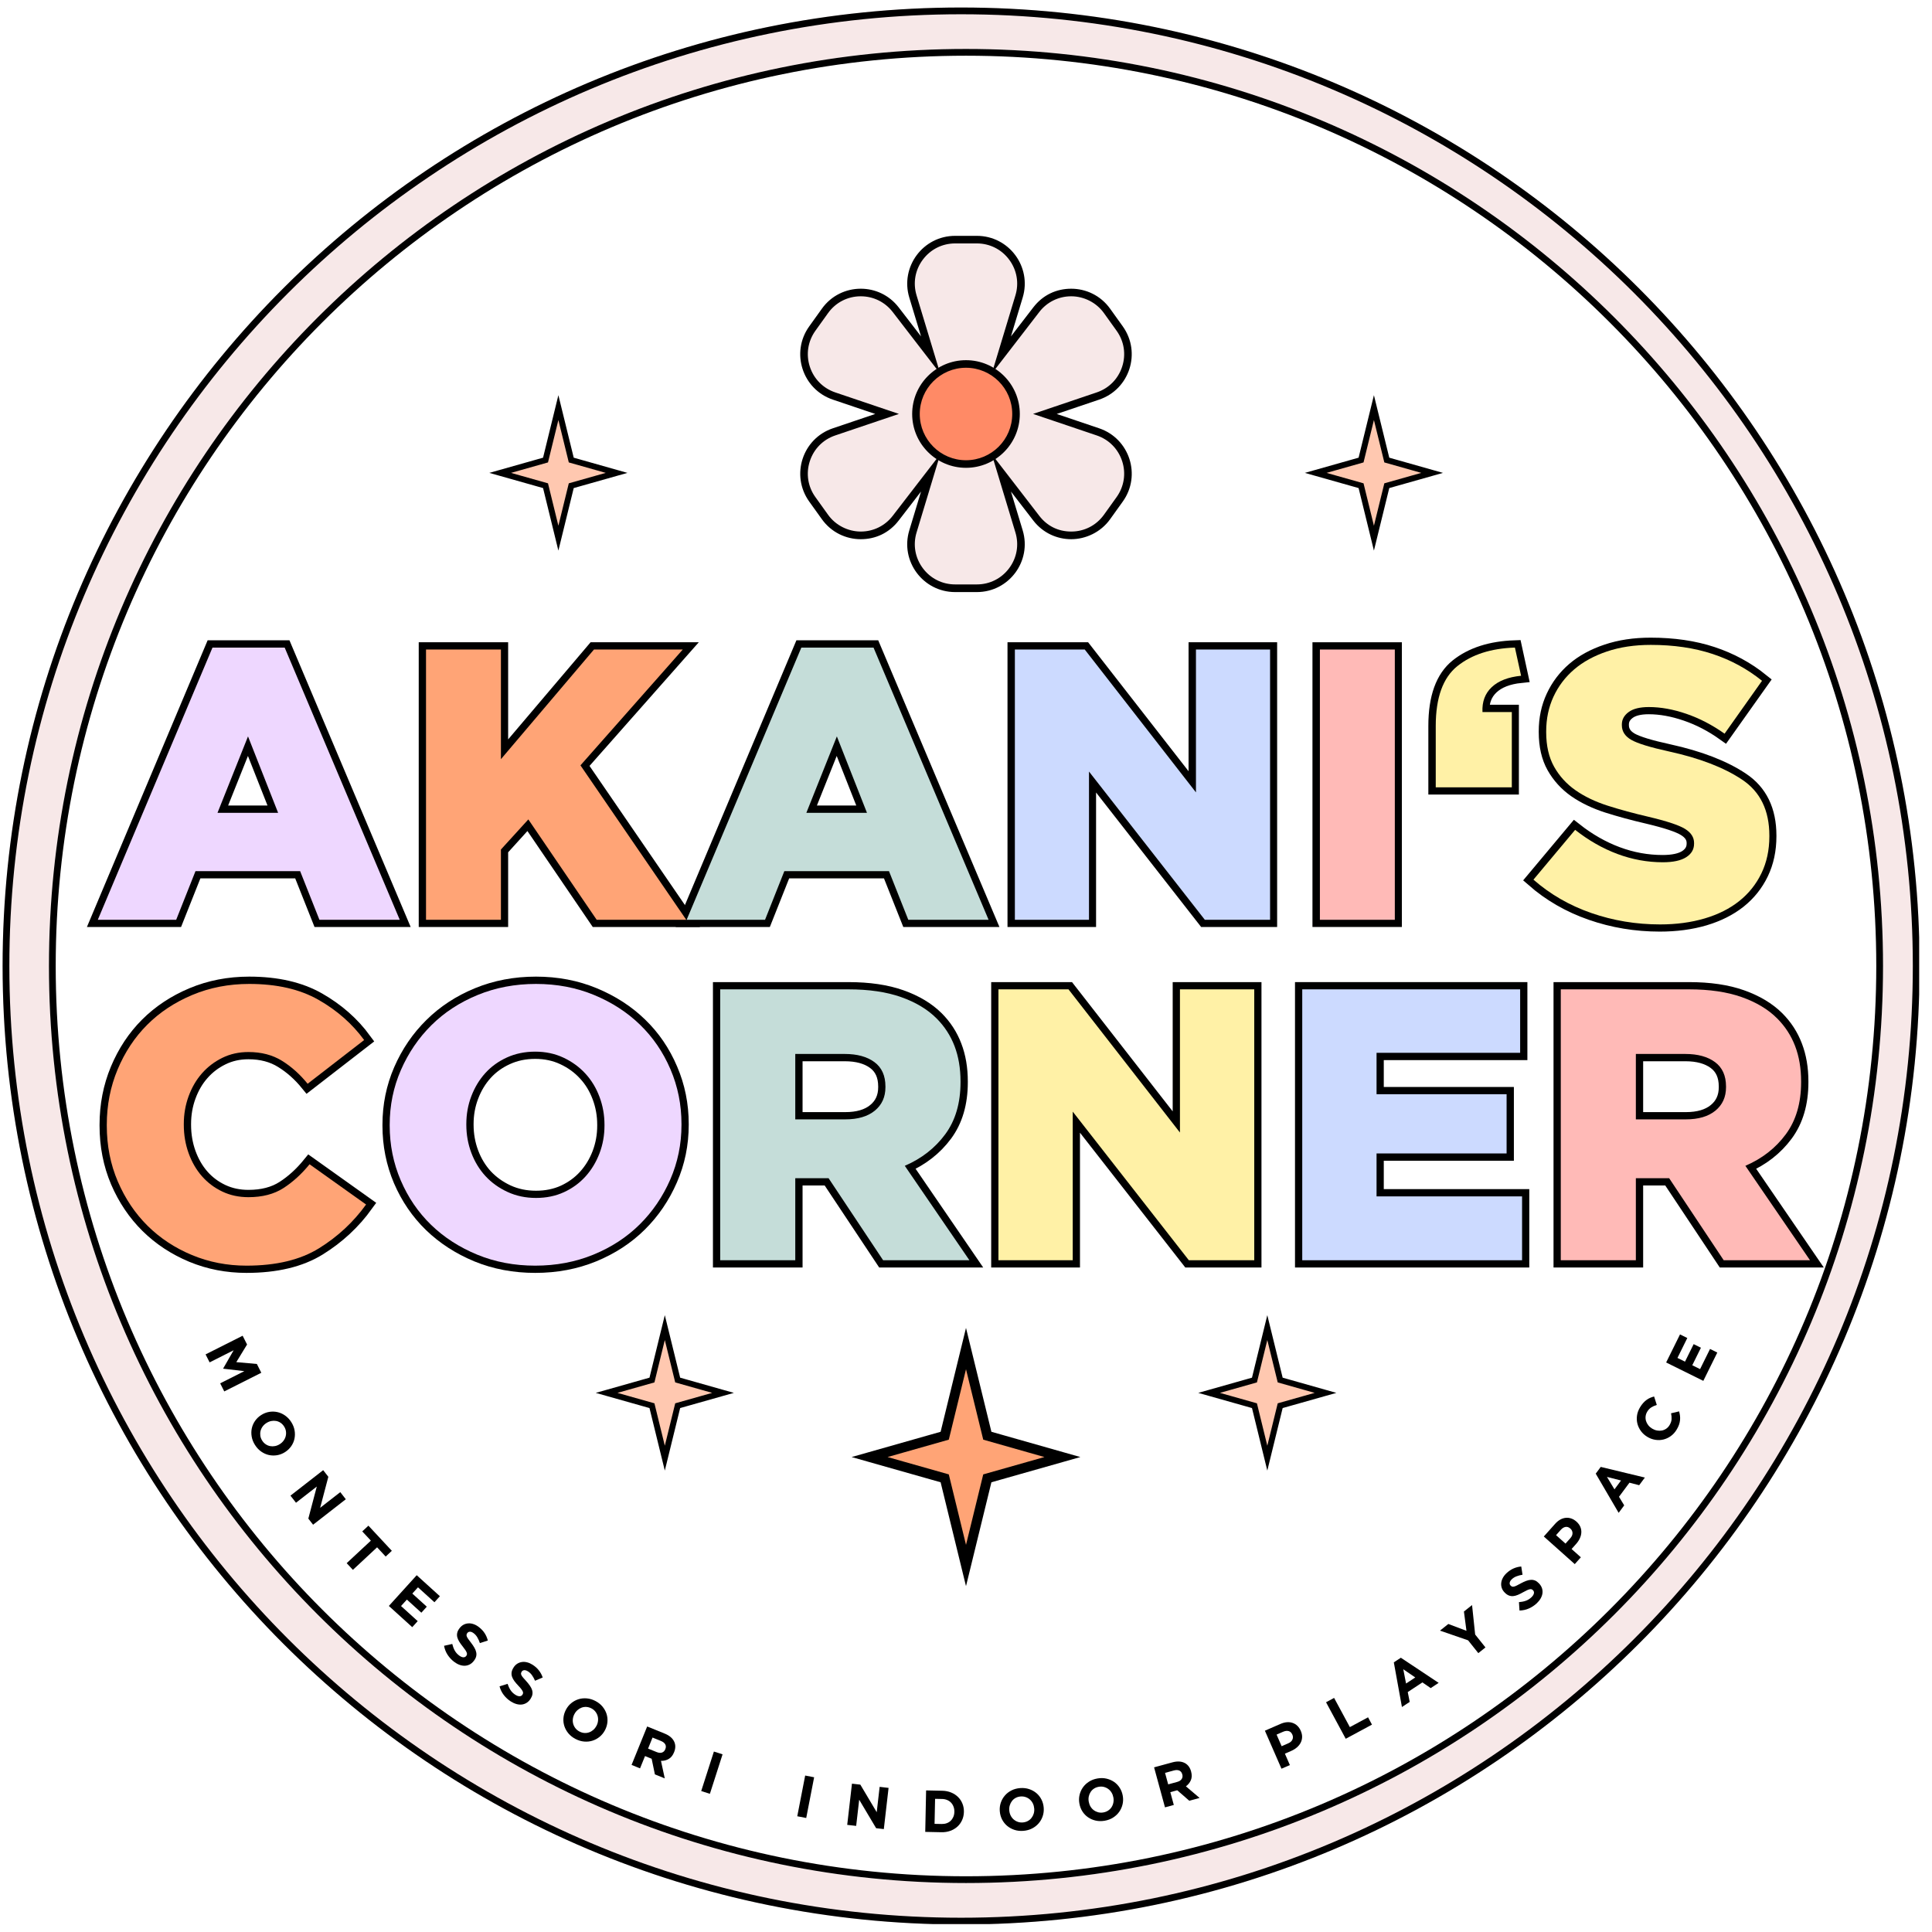 <svg version="1.0" preserveAspectRatio="xMidYMid meet" height="2000" viewBox="0 0 1500 1500" zoomAndPan="magnify" width="2000" xmlns:xlink="http://www.w3.org/1999/xlink" xmlns="http://www.w3.org/2000/svg"><defs><g></g><clipPath id="a6d1c906ab"><path clip-rule="nonzero" d="M 2.02 5.828 L 1490.363 5.828 L 1490.363 1494.172 L 2.02 1494.172 Z M 2.02 5.828"></path></clipPath><clipPath id="6fa743e42a"><path clip-rule="nonzero" d="M 746.191 5.828 C 335.195 5.828 2.02 339.008 2.02 750 C 2.02 1160.992 335.195 1494.172 746.191 1494.172 C 1157.184 1494.172 1490.363 1160.992 1490.363 750 C 1490.363 339.008 1157.184 5.828 746.191 5.828 Z M 746.191 5.828"></path></clipPath><clipPath id="ec0394b70c"><path clip-rule="nonzero" d="M 2.02 5.828 L 1490.02 5.828 L 1490.02 1493.828 L 2.02 1493.828 Z M 2.02 5.828"></path></clipPath><clipPath id="36937bf9c9"><path clip-rule="nonzero" d="M 746.191 5.828 C 335.195 5.828 2.02 339.004 2.02 750 C 2.02 1160.992 335.195 1494.168 746.191 1494.168 C 1157.184 1494.168 1490.359 1160.992 1490.359 750 C 1490.359 339.004 1157.184 5.828 746.191 5.828 Z M 746.191 5.828"></path></clipPath><clipPath id="670e390782"><path clip-rule="nonzero" d="M 38.004 38.004 L 1461.996 38.004 L 1461.996 1461.996 L 38.004 1461.996 Z M 38.004 38.004"></path></clipPath><clipPath id="03960c1686"><path clip-rule="nonzero" d="M 750 38.004 C 356.777 38.004 38.004 356.777 38.004 750 C 38.004 1143.223 356.777 1461.996 750 1461.996 C 1143.223 1461.996 1461.996 1143.223 1461.996 750 C 1461.996 356.777 1143.223 38.004 750 38.004 Z M 750 38.004"></path></clipPath><clipPath id="39b0922941"><path clip-rule="nonzero" d="M 38.004 38.004 L 1461.984 38.004 L 1461.984 1461.984 L 38.004 1461.984 Z M 38.004 38.004"></path></clipPath><clipPath id="685a067e94"><path clip-rule="nonzero" d="M 749.996 38.004 C 356.773 38.004 38.004 356.773 38.004 749.996 C 38.004 1143.215 356.773 1461.984 749.996 1461.984 C 1143.215 1461.984 1461.984 1143.215 1461.984 749.996 C 1461.984 356.773 1143.215 38.004 749.996 38.004 Z M 749.996 38.004"></path></clipPath><clipPath id="f29ae30473"><path clip-rule="nonzero" d="M 621.234 183.109 L 878.484 183.109 L 878.484 459.859 L 621.234 459.859 Z M 621.234 183.109"></path></clipPath><clipPath id="acadf3b21a"><path clip-rule="nonzero" d="M 661.188 1030.93 L 838.938 1030.93 L 838.938 1231.18 L 661.188 1231.18 Z M 661.188 1030.93"></path></clipPath><clipPath id="232b92d008"><path clip-rule="nonzero" d="M 462.535 1021.051 L 569.785 1021.051 L 569.785 1141.801 L 462.535 1141.801 Z M 462.535 1021.051"></path></clipPath><clipPath id="b1c1cecea1"><path clip-rule="nonzero" d="M 379.902 306.773 L 487.152 306.773 L 487.152 427.523 L 379.902 427.523 Z M 379.902 306.773"></path></clipPath><clipPath id="2289413a8b"><path clip-rule="nonzero" d="M 930.312 1021.051 L 1037.562 1021.051 L 1037.562 1141.801 L 930.312 1141.801 Z M 930.312 1021.051"></path></clipPath><clipPath id="a51d0c7b19"><path clip-rule="nonzero" d="M 1013.086 306.773 L 1120.336 306.773 L 1120.336 427.523 L 1013.086 427.523 Z M 1013.086 306.773"></path></clipPath></defs><rect fill-opacity="1" height="1800" y="-150" fill="#ffffff" width="1800" x="-150"></rect><rect fill-opacity="1" height="1800" y="-150" fill="#ffffff" width="1800" x="-150"></rect><g clip-path="url(#a6d1c906ab)"><g clip-path="url(#6fa743e42a)"><path fill-rule="nonzero" fill-opacity="1" d="M 2.02 5.828 L 1490.363 5.828 L 1490.363 1494.172 L 2.02 1494.172 Z M 2.02 5.828" fill="#f7e8e8"></path></g></g><g clip-path="url(#ec0394b70c)"><g clip-path="url(#36937bf9c9)"><path stroke-miterlimit="4" stroke-opacity="1" stroke-width="14" stroke="#000000" d="M 992.228 -0.002 C 444.233 -0.002 -0.002 444.233 -0.002 992.227 C -0.002 1540.217 444.233 1984.452 992.228 1984.452 C 1540.217 1984.452 1984.452 1540.217 1984.452 992.227 C 1984.452 444.233 1540.217 -0.002 992.228 -0.002 Z M 992.228 -0.002" stroke-linejoin="miter" fill="none" transform="matrix(0.75, 0, 0, 0.75, 2.021, 5.829)" stroke-linecap="butt"></path></g></g><g clip-path="url(#670e390782)"><g clip-path="url(#03960c1686)"><path fill-rule="nonzero" fill-opacity="1" d="M 38.004 38.004 L 1461.996 38.004 L 1461.996 1461.996 L 38.004 1461.996 Z M 38.004 38.004" fill="#ffffff"></path></g></g><g clip-path="url(#39b0922941)"><g clip-path="url(#685a067e94)"><path stroke-miterlimit="4" stroke-opacity="1" stroke-width="14" stroke="#000000" d="M 949.321 -0.002 C 425.024 -0.002 -0.002 425.024 -0.002 949.321 C -0.002 1473.613 425.024 1898.639 949.321 1898.639 C 1473.613 1898.639 1898.639 1473.613 1898.639 949.321 C 1898.639 425.024 1473.613 -0.002 949.321 -0.002 Z M 949.321 -0.002" stroke-linejoin="miter" fill="none" transform="matrix(0.75, 0, 0, 0.75, 38.005, 38.005)" stroke-linecap="butt"></path></g></g><path fill-rule="nonzero" fill-opacity="1" d="M 741.555 456.801 C 730.617 456.801 720.59 451.773 714.062 442.984 C 707.535 434.191 705.625 423.137 708.801 412.668 L 722.562 367.207 L 695.391 402.406 C 688.863 410.875 678.984 415.727 668.309 415.727 C 657.637 415.727 646.965 410.492 640.434 401.375 L 630.645 387.645 C 624.293 378.734 622.559 367.648 625.938 357.242 C 629.293 346.832 637.172 338.832 647.551 335.336 L 688.746 321.398 L 647.551 307.461 C 637.172 303.961 629.32 295.961 625.938 285.555 C 622.586 275.145 624.293 264.059 630.645 255.148 L 640.434 241.418 C 646.934 232.305 657.109 227.07 668.309 227.07 C 679.512 227.07 688.863 231.922 695.391 240.391 L 722.562 275.586 L 708.801 230.129 C 705.625 219.66 707.566 208.602 714.062 199.812 C 720.59 191.02 730.59 185.992 741.555 185.992 L 758.434 185.992 C 769.371 185.992 779.398 191.02 785.926 199.812 C 792.453 208.602 794.367 219.66 791.191 230.129 L 777.43 275.586 L 804.598 240.391 C 811.125 231.922 821.004 227.07 831.68 227.07 C 842.352 227.07 853.027 232.305 859.555 241.418 L 869.344 255.148 C 875.695 264.059 877.43 275.145 874.051 285.555 C 870.699 295.961 862.816 303.961 852.438 307.461 L 811.242 321.398 L 852.438 335.336 C 862.816 338.832 870.668 346.832 874.051 357.242 C 877.402 367.648 875.695 378.734 869.344 387.645 L 859.555 401.375 C 853.055 410.492 842.883 415.727 831.68 415.727 C 821.004 415.727 811.125 410.875 804.598 402.406 L 777.43 367.18 L 791.191 412.637 C 794.367 423.105 792.426 434.16 785.926 442.953 C 779.398 451.746 769.402 456.773 758.434 456.773 L 741.555 456.773 Z M 741.555 456.801" fill="#f7e8e8"></path><g clip-path="url(#f29ae30473)"><path fill-rule="nonzero" fill-opacity="1" d="M 758.434 188.992 C 768.43 188.992 777.605 193.605 783.543 201.633 C 789.512 209.66 791.277 219.777 788.367 229.332 L 779.25 259.473 L 769.988 290.109 L 789.543 264.766 L 806.922 242.211 C 812.891 234.48 821.918 230.039 831.68 230.039 C 841.441 230.039 851.203 234.801 857.145 243.152 L 866.965 256.855 C 872.785 265 874.344 275.117 871.258 284.641 C 868.168 294.168 860.996 301.461 851.496 304.668 L 818.535 315.809 L 802.07 321.367 L 818.535 326.926 L 851.496 338.07 C 860.965 341.273 868.168 348.566 871.258 358.094 C 874.344 367.621 872.758 377.734 866.965 385.879 L 857.145 399.582 C 851.203 407.902 841.91 412.695 831.68 412.695 C 821.445 412.695 812.891 408.258 806.922 400.523 L 789.543 377.969 L 769.988 352.625 L 779.25 383.262 L 788.367 413.402 C 791.277 422.988 789.512 433.074 783.543 441.102 C 777.574 449.129 768.43 453.746 758.434 453.746 L 741.555 453.746 C 731.559 453.746 722.383 449.129 716.445 441.102 C 710.477 433.074 708.711 422.957 711.621 413.402 L 720.738 383.262 L 730 352.625 L 710.445 377.969 L 693.07 400.523 C 687.098 408.258 678.074 412.695 668.309 412.695 C 658.547 412.695 648.785 407.934 642.848 399.582 L 633.027 385.879 C 627.203 377.734 625.645 367.621 628.734 358.094 C 631.82 348.566 638.996 341.273 648.492 338.07 L 681.453 326.926 L 697.922 321.367 L 681.453 315.809 L 648.492 304.668 C 639.023 301.461 631.82 294.168 628.734 284.641 C 625.645 275.117 627.234 265 633.027 256.855 L 642.848 243.152 C 648.785 234.832 658.078 230.039 668.309 230.039 C 678.074 230.039 687.098 234.48 693.07 242.211 L 710.445 264.766 L 730 290.113 L 720.738 259.473 L 711.621 229.332 C 708.711 219.746 710.477 209.66 716.445 201.633 C 722.414 193.609 731.559 188.992 741.555 188.992 L 758.434 188.992 M 758.434 183.109 L 741.555 183.109 C 716.621 183.109 698.773 207.164 705.977 231.039 L 715.094 261.18 L 697.715 238.625 C 690.246 228.949 679.277 224.156 668.309 224.156 C 656.871 224.156 645.434 229.363 638.055 239.742 L 628.234 253.445 C 613.738 273.734 622.969 302.254 646.582 310.254 L 679.543 321.398 L 646.582 332.543 C 622.969 340.539 613.766 369.031 628.234 389.352 L 633.145 396.199 L 638.055 403.051 C 645.434 413.402 656.871 418.637 668.309 418.637 C 679.75 418.637 690.273 413.844 697.715 404.168 L 715.094 381.617 L 705.977 411.754 C 698.742 435.633 716.621 459.684 741.555 459.684 L 758.434 459.684 C 783.367 459.684 801.215 435.633 794.012 411.754 L 784.898 381.617 L 802.273 404.168 C 809.742 413.844 820.711 418.637 831.68 418.637 C 842.648 418.637 854.555 413.434 861.938 403.051 L 866.848 396.199 L 871.758 389.352 C 886.254 369.062 877.02 340.539 853.41 332.543 L 820.445 321.398 L 853.41 310.254 C 877.02 302.254 886.223 273.762 871.758 253.445 L 861.938 239.742 C 854.555 229.391 843.117 224.16 831.68 224.16 C 820.242 224.16 809.715 228.949 802.273 238.625 L 784.898 261.18 L 794.012 231.039 C 801.246 207.164 783.367 183.109 758.434 183.109 Z M 758.434 183.109" fill="#000000"></path></g><path fill-rule="nonzero" fill-opacity="1" d="M 788.836 321.426 C 788.836 322.699 788.773 323.969 788.648 325.234 C 788.527 326.5 788.34 327.758 788.09 329.004 C 787.844 330.254 787.535 331.484 787.164 332.703 C 786.797 333.918 786.367 335.117 785.879 336.293 C 785.395 337.465 784.852 338.613 784.25 339.738 C 783.652 340.859 782.996 341.949 782.293 343.008 C 781.586 344.062 780.828 345.086 780.02 346.066 C 779.215 347.051 778.359 347.992 777.461 348.891 C 776.562 349.793 775.621 350.645 774.637 351.453 C 773.652 352.258 772.633 353.016 771.574 353.723 C 770.516 354.43 769.426 355.082 768.305 355.684 C 767.184 356.281 766.035 356.824 764.859 357.312 C 763.684 357.801 762.488 358.227 761.27 358.598 C 760.051 358.965 758.82 359.273 757.574 359.523 C 756.324 359.77 755.066 359.957 753.801 360.082 C 752.535 360.207 751.266 360.27 749.996 360.27 C 748.723 360.27 747.453 360.207 746.188 360.082 C 744.922 359.957 743.664 359.77 742.418 359.523 C 741.168 359.273 739.938 358.965 738.719 358.598 C 737.5 358.227 736.305 357.801 735.129 357.312 C 733.953 356.824 732.805 356.281 731.684 355.684 C 730.562 355.082 729.473 354.43 728.414 353.723 C 727.355 353.016 726.336 352.258 725.352 351.453 C 724.371 350.645 723.43 349.793 722.527 348.891 C 721.629 347.992 720.777 347.051 719.969 346.066 C 719.16 345.086 718.406 344.062 717.699 343.008 C 716.992 341.949 716.34 340.859 715.738 339.738 C 715.141 338.613 714.594 337.465 714.109 336.289 C 713.621 335.117 713.195 333.918 712.824 332.703 C 712.457 331.484 712.148 330.254 711.898 329.004 C 711.648 327.758 711.465 326.5 711.34 325.234 C 711.215 323.969 711.152 322.699 711.152 321.426 C 711.152 320.156 711.215 318.887 711.34 317.621 C 711.465 316.352 711.648 315.098 711.898 313.848 C 712.148 312.602 712.457 311.367 712.824 310.152 C 713.195 308.934 713.621 307.738 714.109 306.562 C 714.594 305.387 715.141 304.238 715.738 303.117 C 716.34 301.996 716.992 300.906 717.699 299.848 C 718.406 298.789 719.16 297.77 719.969 296.785 C 720.777 295.801 721.629 294.859 722.527 293.961 C 723.43 293.062 724.371 292.207 725.352 291.402 C 726.336 290.594 727.355 289.836 728.414 289.129 C 729.473 288.422 730.562 287.77 731.684 287.172 C 732.805 286.57 733.953 286.027 735.129 285.539 C 736.305 285.055 737.5 284.625 738.719 284.258 C 739.938 283.887 741.168 283.578 742.418 283.332 C 743.664 283.082 744.922 282.895 746.188 282.77 C 747.453 282.645 748.723 282.582 749.996 282.582 C 751.266 282.582 752.535 282.645 753.801 282.77 C 755.066 282.895 756.324 283.082 757.574 283.332 C 758.82 283.578 760.051 283.887 761.27 284.258 C 762.488 284.625 763.684 285.055 764.859 285.539 C 766.035 286.027 767.184 286.57 768.305 287.172 C 769.426 287.77 770.516 288.422 771.574 289.129 C 772.633 289.836 773.652 290.594 774.637 291.402 C 775.621 292.207 776.562 293.062 777.461 293.961 C 778.359 294.859 779.215 295.801 780.02 296.785 C 780.828 297.77 781.586 298.789 782.293 299.848 C 782.996 300.906 783.652 301.996 784.25 303.117 C 784.852 304.238 785.395 305.387 785.879 306.562 C 786.367 307.738 786.797 308.934 787.164 310.152 C 787.535 311.367 787.844 312.602 788.09 313.848 C 788.34 315.098 788.527 316.352 788.648 317.621 C 788.773 318.887 788.836 320.156 788.836 321.426 Z M 788.836 321.426" fill="#ff8a66"></path><path fill-rule="nonzero" fill-opacity="1" d="M 749.996 285.523 C 769.812 285.523 785.898 301.609 785.898 321.426 C 785.898 341.246 769.812 357.328 749.996 357.328 C 730.176 357.328 714.094 341.246 714.094 321.426 C 714.094 301.609 730.176 285.523 749.996 285.523 M 749.996 279.645 C 726.973 279.645 708.211 298.375 708.211 321.426 C 708.211 344.48 726.941 363.211 749.996 363.211 C 773.047 363.211 791.777 344.48 791.777 321.426 C 791.777 298.375 773.047 279.645 749.996 279.645 Z M 749.996 279.645" fill="#000000"></path><g fill-opacity="1" fill="#000000"><g transform="translate(157.883, 1048.09)"><g><path d="M 30.5 -11.031 L 33.938 -4.219 L 25.578 9.469 L 41.547 10.891 L 45 17.719 L 16.234 32.203 L 13.062 25.922 L 31.828 16.469 L 15.469 14.562 L 15.391 14.406 L 23.516 0.25 L 4.859 9.656 L 1.734 3.453 Z M 30.5 -11.031"></path></g></g></g><g fill-opacity="1" fill="#000000"><g transform="translate(188.004, 1105.121)"><g><path d="M 9.984 16.766 C 8.648 14.672 7.789 12.504 7.406 10.266 C 7.02 8.035 7.051 5.879 7.5 3.797 C 7.945 1.723 8.797 -0.203 10.047 -1.984 C 11.297 -3.773 12.891 -5.285 14.828 -6.516 L 14.906 -6.562 C 16.844 -7.789 18.891 -8.582 21.047 -8.938 C 23.203 -9.289 25.328 -9.234 27.422 -8.766 C 29.516 -8.297 31.492 -7.406 33.359 -6.094 C 35.223 -4.789 36.82 -3.094 38.156 -1 C 39.488 1.102 40.344 3.266 40.719 5.484 C 41.094 7.711 41.055 9.863 40.609 11.938 C 40.172 14.02 39.328 15.953 38.078 17.734 C 36.836 19.523 35.25 21.039 33.312 22.281 L 33.234 22.328 C 31.297 23.555 29.25 24.348 27.094 24.703 C 24.938 25.055 22.805 25 20.703 24.531 C 18.609 24.062 16.629 23.172 14.766 21.859 C 12.91 20.555 11.316 18.859 9.984 16.766 Z M 15.547 13.344 C 16.305 14.539 17.227 15.5 18.312 16.219 C 19.395 16.945 20.547 17.422 21.766 17.641 C 22.984 17.867 24.234 17.859 25.516 17.609 C 26.797 17.359 28.02 16.863 29.188 16.125 L 29.266 16.078 C 30.43 15.336 31.398 14.438 32.172 13.375 C 32.953 12.32 33.5 11.176 33.812 9.938 C 34.125 8.707 34.188 7.445 34 6.156 C 33.82 4.863 33.352 3.617 32.594 2.422 C 31.82 1.203 30.895 0.234 29.812 -0.484 C 28.738 -1.203 27.586 -1.672 26.359 -1.891 C 25.129 -2.109 23.879 -2.094 22.609 -1.844 C 21.336 -1.594 20.117 -1.098 18.953 -0.359 L 18.875 -0.312 C 17.707 0.426 16.727 1.32 15.938 2.375 C 15.156 3.438 14.609 4.582 14.297 5.812 C 13.992 7.051 13.93 8.312 14.109 9.594 C 14.297 10.875 14.773 12.125 15.547 13.344 Z M 15.547 13.344"></path></g></g></g><g fill-opacity="1" fill="#000000"><g transform="translate(223.139, 1158.164)"><g><path d="M 27.781 -16.734 L 31.781 -11.578 L 25.422 12.5 L 41.062 0.328 L 45.344 5.844 L 19.938 25.625 L 16.25 20.875 L 22.828 -4.016 L 6.672 8.562 L 2.375 3.047 Z M 27.781 -16.734"></path></g></g></g><g fill-opacity="1" fill="#000000"><g transform="translate(261.411, 1205.331)"><g><path d="M 26.531 -9.188 L 19.844 -16.359 L 24.625 -20.812 L 42.812 -1.281 L 38.031 3.172 L 31.359 -4 L 12.578 13.5 L 7.75 8.312 Z M 26.531 -9.188"></path></g></g></g><g fill-opacity="1" fill="#000000"><g transform="translate(299.049, 1244.255)"><g><path d="M 24.484 -21.266 L 42.484 -4.953 L 38.25 -0.281 L 25.469 -11.859 L 21.078 -7.016 L 32.312 3.172 L 28.094 7.844 L 16.859 -2.344 L 12.312 2.656 L 25.25 14.391 L 21.016 19.062 L 2.859 2.594 Z M 24.484 -21.266"></path></g></g></g><g fill-opacity="1" fill="#000000"><g transform="translate(340.606, 1280.51)"><g><path d="M 11.891 9.656 C 9.941 8.164 8.281 6.367 6.906 4.266 C 5.539 2.172 4.625 -0.156 4.156 -2.719 L 10.531 -4.156 C 10.969 -2.312 11.586 -0.641 12.391 0.859 C 13.203 2.359 14.336 3.66 15.797 4.766 C 16.961 5.66 18.035 6.141 19.016 6.203 C 19.992 6.273 20.77 5.938 21.344 5.188 L 21.406 5.109 C 21.676 4.742 21.848 4.367 21.922 3.984 C 22.004 3.598 21.953 3.141 21.766 2.609 C 21.578 2.078 21.238 1.438 20.75 0.688 C 20.258 -0.062 19.582 -0.984 18.719 -2.078 C 17.664 -3.379 16.766 -4.625 16.016 -5.812 C 15.273 -7.008 14.754 -8.172 14.453 -9.297 C 14.16 -10.422 14.133 -11.566 14.375 -12.734 C 14.625 -13.898 15.234 -15.113 16.203 -16.375 L 16.266 -16.453 C 17.16 -17.617 18.188 -18.504 19.344 -19.109 C 20.5 -19.711 21.734 -20.051 23.047 -20.125 C 24.367 -20.207 25.719 -20.008 27.094 -19.531 C 28.469 -19.062 29.812 -18.32 31.125 -17.312 C 33 -15.883 34.508 -14.289 35.656 -12.531 C 36.801 -10.77 37.629 -8.859 38.141 -6.797 L 31.984 -4.812 C 31.43 -6.457 30.773 -7.926 30.016 -9.219 C 29.266 -10.508 28.344 -11.57 27.25 -12.406 C 26.156 -13.25 25.172 -13.664 24.297 -13.656 C 23.43 -13.645 22.754 -13.32 22.266 -12.688 L 22.203 -12.609 C 21.891 -12.191 21.695 -11.77 21.625 -11.344 C 21.551 -10.926 21.625 -10.438 21.844 -9.875 C 22.07 -9.312 22.461 -8.645 23.016 -7.875 C 23.578 -7.113 24.289 -6.164 25.156 -5.031 C 26.176 -3.707 27.031 -2.441 27.719 -1.234 C 28.406 -0.035 28.867 1.125 29.109 2.25 C 29.359 3.375 29.348 4.473 29.078 5.547 C 28.816 6.617 28.254 7.719 27.391 8.844 L 27.344 8.922 C 26.375 10.191 25.281 11.141 24.062 11.766 C 22.844 12.398 21.562 12.734 20.219 12.766 C 18.883 12.805 17.508 12.562 16.094 12.031 C 14.676 11.508 13.273 10.719 11.891 9.656 Z M 11.891 9.656"></path></g></g></g><g fill-opacity="1" fill="#000000"><g transform="translate(383.921, 1312.343)"><g><path d="M 12.641 8.641 C 10.578 7.316 8.773 5.664 7.234 3.688 C 5.703 1.707 4.598 -0.539 3.922 -3.062 L 10.156 -5.016 C 10.75 -3.211 11.508 -1.598 12.438 -0.172 C 13.363 1.254 14.598 2.461 16.141 3.453 C 17.379 4.242 18.488 4.633 19.469 4.625 C 20.445 4.613 21.191 4.207 21.703 3.406 L 21.75 3.328 C 22 2.941 22.145 2.551 22.188 2.156 C 22.227 1.77 22.129 1.316 21.891 0.797 C 21.66 0.285 21.273 -0.32 20.734 -1.031 C 20.191 -1.75 19.438 -2.609 18.469 -3.609 C 17.32 -4.816 16.328 -5.984 15.484 -7.109 C 14.641 -8.242 14.023 -9.363 13.641 -10.469 C 13.254 -11.57 13.133 -12.711 13.281 -13.891 C 13.438 -15.066 13.941 -16.328 14.797 -17.672 L 14.844 -17.75 C 15.633 -18.988 16.582 -19.953 17.688 -20.641 C 18.801 -21.336 20.008 -21.781 21.312 -21.969 C 22.613 -22.156 23.969 -22.066 25.375 -21.703 C 26.781 -21.348 28.18 -20.723 29.578 -19.828 C 31.566 -18.555 33.203 -17.086 34.484 -15.422 C 35.773 -13.766 36.758 -11.938 37.438 -9.938 L 31.484 -7.422 C 30.797 -9.023 30.02 -10.438 29.156 -11.656 C 28.289 -12.883 27.281 -13.867 26.125 -14.609 C 24.957 -15.359 23.941 -15.691 23.078 -15.609 C 22.211 -15.523 21.562 -15.148 21.125 -14.484 L 21.078 -14.391 C 20.797 -13.953 20.633 -13.52 20.594 -13.094 C 20.562 -12.676 20.68 -12.195 20.953 -11.656 C 21.223 -11.113 21.664 -10.484 22.281 -9.766 C 22.895 -9.047 23.688 -8.16 24.656 -7.109 C 25.781 -5.867 26.734 -4.676 27.516 -3.531 C 28.305 -2.395 28.867 -1.273 29.203 -0.172 C 29.535 0.93 29.613 2.031 29.438 3.125 C 29.27 4.219 28.805 5.359 28.047 6.547 L 27.984 6.625 C 27.129 7.969 26.117 9 24.953 9.719 C 23.797 10.445 22.551 10.891 21.219 11.047 C 19.883 11.203 18.488 11.07 17.031 10.656 C 15.582 10.25 14.117 9.578 12.641 8.641 Z M 12.641 8.641"></path></g></g></g><g fill-opacity="1" fill="#000000"><g transform="translate(429.769, 1340.654)"><g><path d="M 17.047 9.469 C 14.848 8.332 13.02 6.895 11.562 5.156 C 10.113 3.426 9.062 1.551 8.406 -0.469 C 7.75 -2.488 7.508 -4.582 7.688 -6.75 C 7.863 -8.926 8.484 -11.039 9.547 -13.094 L 9.578 -13.156 C 10.641 -15.195 12.016 -16.91 13.703 -18.297 C 15.398 -19.691 17.27 -20.711 19.312 -21.359 C 21.352 -22.004 23.508 -22.227 25.781 -22.031 C 28.051 -21.844 30.285 -21.176 32.484 -20.031 C 34.691 -18.883 36.52 -17.441 37.969 -15.703 C 39.414 -13.961 40.469 -12.082 41.125 -10.062 C 41.781 -8.051 42.02 -5.957 41.844 -3.781 C 41.664 -1.602 41.051 0.504 40 2.547 L 39.953 2.625 C 38.891 4.656 37.516 6.363 35.828 7.75 C 34.141 9.145 32.27 10.164 30.219 10.812 C 28.176 11.457 26.023 11.68 23.766 11.484 C 21.504 11.297 19.266 10.625 17.047 9.469 Z M 20.156 3.719 C 21.406 4.375 22.68 4.742 23.984 4.828 C 25.285 4.91 26.52 4.738 27.688 4.312 C 28.852 3.895 29.926 3.254 30.906 2.391 C 31.883 1.535 32.695 0.492 33.344 -0.734 L 33.375 -0.797 C 34.008 -2.023 34.395 -3.289 34.531 -4.594 C 34.676 -5.906 34.57 -7.172 34.219 -8.391 C 33.875 -9.609 33.297 -10.727 32.484 -11.75 C 31.68 -12.781 30.648 -13.625 29.391 -14.281 C 28.117 -14.938 26.836 -15.305 25.547 -15.391 C 24.254 -15.473 23.02 -15.301 21.844 -14.875 C 20.676 -14.445 19.602 -13.805 18.625 -12.953 C 17.645 -12.098 16.836 -11.055 16.203 -9.828 L 16.156 -9.75 C 15.52 -8.531 15.129 -7.266 14.984 -5.953 C 14.836 -4.641 14.941 -3.375 15.297 -2.156 C 15.648 -0.938 16.227 0.176 17.031 1.188 C 17.832 2.207 18.875 3.051 20.156 3.719 Z M 20.156 3.719"></path></g></g></g><g fill-opacity="1" fill="#000000"><g transform="translate(486.769, 1368.824)"><g><path d="M 15.688 -28.391 L 29.328 -22.859 C 33.109 -21.316 35.602 -19.129 36.812 -16.297 C 37.82 -13.891 37.75 -11.27 36.594 -8.438 L 36.562 -8.344 C 35.582 -5.926 34.191 -4.195 32.391 -3.156 C 30.598 -2.125 28.602 -1.633 26.406 -1.688 L 29.359 11.922 L 21.688 8.797 L 19.172 -3.328 L 14.031 -5.422 L 10.156 4.125 L 3.578 1.453 Z M 23.031 -8.531 C 24.645 -7.875 26.039 -7.75 27.219 -8.156 C 28.395 -8.57 29.238 -9.422 29.75 -10.703 L 29.781 -10.781 C 30.363 -12.207 30.344 -13.461 29.719 -14.547 C 29.102 -15.629 27.984 -16.5 26.359 -17.156 L 19.859 -19.797 L 16.391 -11.219 Z M 23.031 -8.531"></path></g></g></g><g fill-opacity="1" fill="#000000"><g transform="translate(540.439, 1389.275)"><g><path d="M 13.828 -29.375 L 20.562 -27.219 L 10.719 3.438 L 3.984 1.281 Z M 13.828 -29.375"></path></g></g></g><g fill-opacity="1" fill="#000000"><g transform="translate(578.167, 1400.62)"><g></g></g></g><g fill-opacity="1" fill="#000000"><g transform="translate(614.888, 1409.339)"><g><path d="M 10.25 -30.812 L 17.203 -29.469 L 11.062 2.141 L 4.109 0.797 Z M 10.25 -30.812"></path></g></g></g><g fill-opacity="1" fill="#000000"><g transform="translate(653.949, 1416.384)"><g><path d="M 7.516 -31.547 L 14.016 -30.797 L 26.734 -9.391 L 29 -29.078 L 35.938 -28.266 L 32.25 3.719 L 26.281 3.031 L 13.125 -19.094 L 10.781 1.234 L 3.828 0.438 Z M 7.516 -31.547"></path></g></g></g><g fill-opacity="1" fill="#000000"><g transform="translate(714.495, 1422.192)"><g><path d="M 4.531 -32.125 L 17.094 -31.859 C 19.602 -31.805 21.898 -31.348 23.984 -30.484 C 26.078 -29.629 27.863 -28.461 29.344 -26.984 C 30.832 -25.516 31.969 -23.797 32.75 -21.828 C 33.539 -19.867 33.914 -17.754 33.875 -15.484 L 33.875 -15.391 C 33.82 -13.129 33.359 -11.023 32.484 -9.078 C 31.617 -7.129 30.41 -5.445 28.859 -4.031 C 27.316 -2.625 25.484 -1.531 23.359 -0.75 C 21.242 0.031 18.93 0.395 16.422 0.344 L 3.859 0.078 Z M 11.5 -25.578 L 11.094 -6.156 L 16.562 -6.047 C 18 -6.016 19.32 -6.219 20.531 -6.656 C 21.738 -7.094 22.77 -7.727 23.625 -8.562 C 24.488 -9.406 25.172 -10.406 25.672 -11.562 C 26.172 -12.719 26.438 -14.02 26.469 -15.469 L 26.469 -15.547 C 26.5 -16.961 26.285 -18.27 25.828 -19.469 C 25.379 -20.676 24.742 -21.719 23.922 -22.594 C 23.098 -23.469 22.094 -24.156 20.906 -24.656 C 19.719 -25.164 18.406 -25.438 16.969 -25.469 Z M 11.5 -25.578"></path></g></g></g><g fill-opacity="1" fill="#000000"><g transform="translate(774.99, 1422.371)"><g><path d="M 19.5 -0.906 C 17.02 -0.719 14.703 -0.977 12.547 -1.688 C 10.398 -2.406 8.516 -3.453 6.891 -4.828 C 5.273 -6.203 3.973 -7.859 2.984 -9.797 C 1.992 -11.742 1.414 -13.863 1.25 -16.156 L 1.234 -16.234 C 1.066 -18.535 1.332 -20.719 2.031 -22.781 C 2.738 -24.844 3.789 -26.688 5.188 -28.312 C 6.582 -29.945 8.297 -31.273 10.328 -32.297 C 12.367 -33.328 14.625 -33.93 17.094 -34.109 C 19.582 -34.297 21.895 -34.031 24.031 -33.312 C 26.176 -32.602 28.062 -31.562 29.688 -30.188 C 31.312 -28.82 32.613 -27.164 33.594 -25.219 C 34.582 -23.281 35.164 -21.164 35.344 -18.875 L 35.344 -18.781 C 35.52 -16.5 35.254 -14.32 34.547 -12.25 C 33.848 -10.176 32.797 -8.328 31.391 -6.703 C 29.992 -5.078 28.281 -3.75 26.25 -2.719 C 24.227 -1.695 21.977 -1.094 19.5 -0.906 Z M 19.078 -7.422 C 20.492 -7.535 21.773 -7.895 22.922 -8.5 C 24.078 -9.113 25.039 -9.906 25.812 -10.875 C 26.594 -11.852 27.176 -12.961 27.562 -14.203 C 27.945 -15.453 28.086 -16.766 27.984 -18.141 L 27.969 -18.219 C 27.863 -19.602 27.531 -20.891 26.969 -22.078 C 26.406 -23.266 25.648 -24.285 24.703 -25.141 C 23.766 -25.992 22.68 -26.641 21.453 -27.078 C 20.223 -27.523 18.906 -27.695 17.5 -27.594 C 16.062 -27.488 14.77 -27.133 13.625 -26.531 C 12.488 -25.926 11.535 -25.129 10.766 -24.141 C 9.992 -23.16 9.414 -22.051 9.031 -20.812 C 8.645 -19.57 8.504 -18.258 8.609 -16.875 L 8.609 -16.781 C 8.711 -15.406 9.047 -14.125 9.609 -12.938 C 10.18 -11.75 10.938 -10.727 11.875 -9.875 C 12.82 -9.031 13.898 -8.383 15.109 -7.938 C 16.328 -7.488 17.648 -7.316 19.078 -7.422 Z M 19.078 -7.422"></path></g></g></g><g fill-opacity="1" fill="#000000"><g transform="translate(838.373, 1416.429)"><g><path d="M 19.297 -2.812 C 16.859 -2.395 14.535 -2.43 12.328 -2.922 C 10.117 -3.422 8.141 -4.273 6.391 -5.484 C 4.641 -6.691 3.176 -8.211 2 -10.047 C 0.832 -11.879 0.051 -13.93 -0.344 -16.203 L -0.359 -16.281 C -0.754 -18.539 -0.703 -20.734 -0.203 -22.859 C 0.297 -24.992 1.16 -26.938 2.391 -28.688 C 3.629 -30.438 5.207 -31.926 7.125 -33.156 C 9.051 -34.383 11.234 -35.207 13.672 -35.625 C 16.129 -36.062 18.457 -36.023 20.656 -35.516 C 22.863 -35.004 24.844 -34.148 26.594 -32.953 C 28.344 -31.754 29.801 -30.234 30.969 -28.391 C 32.145 -26.555 32.93 -24.508 33.328 -22.25 L 33.344 -22.156 C 33.738 -19.895 33.688 -17.703 33.188 -15.578 C 32.695 -13.453 31.832 -11.508 30.594 -9.75 C 29.352 -7.988 27.773 -6.5 25.859 -5.281 C 23.941 -4.062 21.754 -3.238 19.297 -2.812 Z M 18.266 -9.25 C 19.66 -9.5 20.898 -9.984 21.984 -10.703 C 23.078 -11.422 23.961 -12.301 24.641 -13.344 C 25.316 -14.395 25.781 -15.562 26.031 -16.844 C 26.289 -18.125 26.301 -19.445 26.062 -20.812 L 26.047 -20.891 C 25.805 -22.254 25.348 -23.492 24.672 -24.609 C 24.004 -25.734 23.156 -26.676 22.125 -27.438 C 21.102 -28.195 19.957 -28.738 18.688 -29.062 C 17.426 -29.383 16.098 -29.422 14.703 -29.172 C 13.285 -28.93 12.039 -28.453 10.969 -27.734 C 9.895 -27.023 9.02 -26.141 8.344 -25.078 C 7.664 -24.023 7.195 -22.863 6.938 -21.594 C 6.688 -20.32 6.68 -19.004 6.922 -17.641 L 6.938 -17.547 C 7.176 -16.191 7.629 -14.945 8.297 -13.812 C 8.973 -12.688 9.82 -11.75 10.844 -11 C 11.863 -10.25 13 -9.707 14.25 -9.375 C 15.508 -9.051 16.848 -9.008 18.266 -9.25 Z M 18.266 -9.25"></path></g></g></g><g fill-opacity="1" fill="#000000"><g transform="translate(900.775, 1404.243)"><g><path d="M -4.75 -32.078 L 9.453 -35.953 C 13.391 -37.023 16.695 -36.801 19.375 -35.281 C 21.633 -33.977 23.172 -31.848 23.984 -28.891 L 24 -28.812 C 24.688 -26.289 24.629 -24.07 23.828 -22.156 C 23.023 -20.238 21.734 -18.641 19.953 -17.359 L 30.578 -8.328 L 22.578 -6.156 L 13.234 -14.281 L 7.859 -12.812 L 10.562 -2.875 L 3.719 -1.016 Z M 13.125 -20.75 C 14.812 -21.207 15.992 -21.957 16.672 -23 C 17.359 -24.039 17.523 -25.223 17.172 -26.547 L 17.141 -26.641 C 16.734 -28.117 15.957 -29.102 14.812 -29.594 C 13.664 -30.082 12.242 -30.098 10.547 -29.641 L 3.766 -27.781 L 6.203 -18.859 Z M 13.125 -20.75"></path></g></g></g><g fill-opacity="1" fill="#000000"><g transform="translate(955.826, 1387.942)"><g></g></g></g><g fill-opacity="1" fill="#000000"><g transform="translate(991.407, 1374.772)"><g><path d="M -9.344 -31.062 L 2.719 -36.312 C 4.5 -37.094 6.188 -37.539 7.781 -37.656 C 9.383 -37.77 10.867 -37.582 12.234 -37.094 C 13.598 -36.613 14.812 -35.863 15.875 -34.844 C 16.945 -33.82 17.812 -32.555 18.469 -31.047 L 18.516 -30.953 C 19.254 -29.242 19.598 -27.609 19.547 -26.047 C 19.492 -24.484 19.113 -23.031 18.406 -21.688 C 17.707 -20.344 16.727 -19.133 15.469 -18.062 C 14.219 -16.988 12.766 -16.094 11.109 -15.375 L 6.188 -13.219 L 10.047 -4.375 L 3.531 -1.547 Z M 8.797 -21.266 C 10.422 -21.973 11.5 -22.945 12.031 -24.188 C 12.562 -25.438 12.551 -26.695 12 -27.969 L 11.953 -28.047 C 11.316 -29.504 10.363 -30.406 9.094 -30.75 C 7.82 -31.102 6.367 -30.926 4.734 -30.219 L -0.266 -28.031 L 3.656 -19.016 Z M 8.797 -21.266"></path></g></g></g><g fill-opacity="1" fill="#000000"><g transform="translate(1041.43, 1351.803)"><g><path d="M -11.891 -30.172 L -5.641 -33.547 L 6.594 -10.875 L 20.719 -18.484 L 23.766 -12.812 L 3.391 -1.828 Z M -11.891 -30.172"></path></g></g></g><g fill-opacity="1" fill="#000000"><g transform="translate(1087.537, 1325.932)"><g><path d="M -5.375 -35.281 L 0.078 -38.875 L 29.438 -19.359 L 23.25 -15.297 L 16.828 -19.719 L 5.438 -12.219 L 6.953 -4.578 L 0.922 -0.609 Z M 11.266 -23.562 L 1.969 -29.922 L 4.125 -18.844 Z M 11.266 -23.562"></path></g></g></g><g fill-opacity="1" fill="#000000"><g transform="translate(1137.652, 1291.537)"><g><path d="M 2.188 -17.984 L -19.656 -25.531 L -13.172 -30.688 L 0.906 -25.375 L -1.062 -40.359 L 5.25 -45.375 L 7.656 -22.5 L 15.656 -12.469 L 10.109 -8.047 Z M 2.188 -17.984"></path></g></g></g><g fill-opacity="1" fill="#000000"><g transform="translate(1181.747, 1254.958)"><g><path d="M 11.422 -10.203 C 9.648 -8.523 7.613 -7.176 5.312 -6.156 C 3.02 -5.133 0.578 -4.598 -2.016 -4.547 L -2.438 -11.062 C -0.539 -11.195 1.207 -11.539 2.812 -12.094 C 4.426 -12.656 5.898 -13.566 7.234 -14.828 C 8.297 -15.836 8.938 -16.816 9.156 -17.766 C 9.383 -18.723 9.172 -19.547 8.516 -20.234 L 8.453 -20.297 C 8.141 -20.629 7.797 -20.867 7.422 -21.016 C 7.055 -21.16 6.598 -21.18 6.047 -21.078 C 5.492 -20.973 4.801 -20.738 3.969 -20.375 C 3.145 -20.02 2.129 -19.5 0.922 -18.812 C -0.523 -17.977 -1.898 -17.285 -3.203 -16.734 C -4.504 -16.191 -5.727 -15.863 -6.875 -15.75 C -8.031 -15.645 -9.164 -15.805 -10.281 -16.234 C -11.395 -16.66 -12.5 -17.453 -13.594 -18.609 L -13.672 -18.672 C -14.68 -19.734 -15.391 -20.883 -15.797 -22.125 C -16.211 -23.363 -16.348 -24.641 -16.203 -25.953 C -16.066 -27.266 -15.656 -28.562 -14.969 -29.844 C -14.289 -31.133 -13.352 -32.348 -12.156 -33.484 C -10.445 -35.098 -8.629 -36.332 -6.703 -37.188 C -4.785 -38.039 -2.77 -38.555 -0.656 -38.734 L 0.344 -32.344 C -1.383 -32.051 -2.941 -31.641 -4.328 -31.109 C -5.723 -30.578 -6.922 -29.836 -7.922 -28.891 C -8.922 -27.93 -9.484 -27.02 -9.609 -26.156 C -9.742 -25.301 -9.535 -24.582 -8.984 -24 L -8.922 -23.938 C -8.555 -23.551 -8.172 -23.285 -7.766 -23.141 C -7.367 -23.004 -6.875 -23.004 -6.281 -23.141 C -5.688 -23.273 -4.969 -23.551 -4.125 -23.969 C -3.281 -24.395 -2.234 -24.953 -0.984 -25.641 C 0.492 -26.43 1.879 -27.07 3.172 -27.562 C 4.473 -28.051 5.695 -28.32 6.844 -28.375 C 8 -28.438 9.082 -28.254 10.094 -27.828 C 11.113 -27.398 12.113 -26.672 13.094 -25.641 L 13.156 -25.578 C 14.25 -24.422 15.008 -23.191 15.438 -21.891 C 15.863 -20.586 15.988 -19.27 15.812 -17.938 C 15.633 -16.613 15.176 -15.297 14.438 -13.984 C 13.695 -12.672 12.691 -11.41 11.422 -10.203 Z M 11.422 -10.203"></path></g></g></g><g fill-opacity="1" fill="#000000"><g transform="translate(1220.08, 1217.249)"><g><path d="M -21.469 -24.312 L -12.703 -34.141 C -11.41 -35.586 -10.062 -36.695 -8.656 -37.469 C -7.25 -38.238 -5.828 -38.688 -4.391 -38.812 C -2.953 -38.945 -1.535 -38.773 -0.141 -38.297 C 1.254 -37.816 2.57 -37.023 3.812 -35.922 L 3.875 -35.859 C 5.27 -34.617 6.27 -33.273 6.875 -31.828 C 7.477 -30.391 7.738 -28.914 7.656 -27.406 C 7.582 -25.895 7.195 -24.391 6.5 -22.891 C 5.812 -21.391 4.867 -19.961 3.672 -18.609 L 0.094 -14.594 L 7.297 -8.172 L 2.562 -2.875 Z M -0.891 -22.984 C 0.285 -24.316 0.852 -25.656 0.812 -27 C 0.77 -28.352 0.227 -29.492 -0.812 -30.422 L -0.875 -30.484 C -2.062 -31.547 -3.305 -31.969 -4.609 -31.75 C -5.91 -31.539 -7.148 -30.77 -8.328 -29.438 L -11.969 -25.359 L -4.625 -18.797 Z M -0.891 -22.984"></path></g></g></g><g fill-opacity="1" fill="#000000"><g transform="translate(1256.061, 1175.453)"><g><path d="M -17.141 -31.312 L -13.25 -36.547 L 21.016 -28.281 L 16.594 -22.344 L 9.047 -24.297 L 0.922 -13.359 L 4.969 -6.688 L 0.656 -0.891 Z M 2.5 -26 L -8.422 -28.781 L -2.594 -19.125 Z M 2.5 -26"></path></g></g></g><g fill-opacity="1" fill="#000000"><g transform="translate(1291.364, 1125.956)"><g><path d="M 10.328 -15.906 C 9.098 -13.883 7.586 -12.234 5.797 -10.953 C 4.016 -9.68 2.109 -8.801 0.078 -8.312 C -1.953 -7.82 -4.051 -7.75 -6.219 -8.094 C -8.383 -8.438 -10.445 -9.207 -12.406 -10.406 L -12.484 -10.453 C -14.441 -11.648 -16.062 -13.125 -17.344 -14.875 C -18.633 -16.633 -19.547 -18.535 -20.078 -20.578 C -20.609 -22.629 -20.711 -24.754 -20.391 -26.953 C -20.066 -29.16 -19.258 -31.328 -17.969 -33.453 C -17.188 -34.734 -16.367 -35.844 -15.516 -36.781 C -14.66 -37.719 -13.785 -38.504 -12.891 -39.141 C -12.004 -39.785 -11.07 -40.312 -10.094 -40.719 C -9.125 -41.133 -8.133 -41.469 -7.125 -41.719 L -5.031 -35.172 C -6.645 -34.68 -8.066 -34.047 -9.297 -33.266 C -10.523 -32.492 -11.562 -31.414 -12.406 -30.031 C -13.113 -28.875 -13.547 -27.664 -13.703 -26.406 C -13.859 -25.156 -13.758 -23.938 -13.406 -22.75 C -13.051 -21.562 -12.473 -20.457 -11.672 -19.438 C -10.867 -18.414 -9.879 -17.547 -8.703 -16.828 L -8.625 -16.781 C -7.445 -16.062 -6.211 -15.578 -4.922 -15.328 C -3.641 -15.078 -2.395 -15.062 -1.188 -15.281 C 0.02 -15.5 1.148 -15.957 2.203 -16.656 C 3.266 -17.363 4.156 -18.312 4.875 -19.5 C 5.82 -21.062 6.344 -22.562 6.438 -24 C 6.531 -25.438 6.398 -27 6.047 -28.688 L 12.297 -30.172 C 12.617 -28.984 12.848 -27.828 12.984 -26.703 C 13.117 -25.586 13.125 -24.445 13 -23.281 C 12.883 -22.113 12.613 -20.926 12.188 -19.719 C 11.758 -18.508 11.141 -17.238 10.328 -15.906 Z M 10.328 -15.906"></path></g></g></g><g fill-opacity="1" fill="#000000"><g transform="translate(1320.732, 1075.553)"><g><path d="M -27.141 -17.734 L -16.375 -39.516 L -10.719 -36.719 L -18.359 -21.266 L -12.5 -18.375 L -5.781 -31.969 L -0.141 -29.172 L -6.859 -15.578 L -0.797 -12.578 L 6.938 -28.234 L 12.578 -25.438 L 1.719 -3.453 Z M -27.141 -17.734"></path></g></g></g><path fill-rule="nonzero" fill-opacity="1" d="M 733.469 1114.688 L 749.996 1047.027 L 766.551 1114.688 L 824.844 1131.242 L 766.551 1147.77 L 749.996 1215.457 L 733.469 1147.77 L 675.152 1131.242 Z M 733.469 1114.688" fill="#ffa476"></path><g clip-path="url(#acadf3b21a)"><path stroke-miterlimit="10" stroke-opacity="1" stroke-width="3" stroke="#000000" d="M 28.47 32.969 L 34.98 6.32 L 41.5 32.969 L 64.46 39.49 L 41.5 45.999 L 34.98 72.66 L 28.47 45.999 L 5.501 39.49 Z M 28.47 32.969" stroke-linejoin="miter" fill="none" transform="matrix(2.539, 0, 0, 2.539, 661.187, 1030.982)" stroke-linecap="butt"></path></g><path fill-rule="nonzero" fill-opacity="1" d="M 506.18 1071.469 L 516.16 1030.738 L 526.152 1071.469 L 561.352 1081.434 L 526.152 1091.383 L 516.16 1132.125 L 506.18 1091.383 L 470.965 1081.434 Z M 506.18 1071.469" fill="#ffc8b0"></path><g clip-path="url(#232b92d008)"><path stroke-miterlimit="10" stroke-opacity="1" stroke-width="3" stroke="#000000" d="M 28.471 32.97 L 34.981 6.319 L 41.499 32.97 L 64.46 39.491 L 41.499 46.001 L 34.981 72.66 L 28.471 46.001 L 5.5 39.491 Z M 28.471 32.97" stroke-linejoin="miter" fill="none" transform="matrix(1.533, 0, 0, 1.528, 462.534, 1021.081)" stroke-linecap="butt"></path></g><path fill-rule="nonzero" fill-opacity="1" d="M 423.547 357.191 L 433.527 316.465 L 443.523 357.191 L 478.723 367.156 L 443.523 377.105 L 433.527 417.848 L 423.547 377.105 L 388.336 367.156 Z M 423.547 357.191" fill="#ffc8b0"></path><g clip-path="url(#b1c1cecea1)"><path stroke-miterlimit="10" stroke-opacity="1" stroke-width="3" stroke="#000000" d="M 28.47 32.97 L 34.98 6.321 L 41.5 32.97 L 64.461 39.49 L 41.5 46 L 34.98 72.659 L 28.47 46 L 5.501 39.49 Z M 28.47 32.97" stroke-linejoin="miter" fill="none" transform="matrix(1.533, 0, 0, 1.528, 379.903, 306.804)" stroke-linecap="butt"></path></g><path fill-rule="nonzero" fill-opacity="1" d="M 973.957 1071.469 L 983.938 1030.738 L 993.934 1071.469 L 1029.133 1081.434 L 993.934 1091.383 L 983.938 1132.125 L 973.957 1091.383 L 938.746 1081.434 Z M 973.957 1071.469" fill="#ffc8b0"></path><g clip-path="url(#2289413a8b)"><path stroke-miterlimit="10" stroke-opacity="1" stroke-width="3" stroke="#000000" d="M 28.469 32.97 L 34.98 6.319 L 41.5 32.97 L 64.461 39.491 L 41.5 46.001 L 34.98 72.66 L 28.469 46.001 L 5.501 39.491 Z M 28.469 32.97" stroke-linejoin="miter" fill="none" transform="matrix(1.533, 0, 0, 1.528, 930.313, 1021.081)" stroke-linecap="butt"></path></g><path fill-rule="nonzero" fill-opacity="1" d="M 1056.73 357.191 L 1066.711 316.465 L 1076.707 357.191 L 1111.902 367.156 L 1076.707 377.105 L 1066.711 417.848 L 1056.73 377.105 L 1021.516 367.156 Z M 1056.73 357.191" fill="#ffc8b0"></path><g clip-path="url(#a51d0c7b19)"><path stroke-miterlimit="10" stroke-opacity="1" stroke-width="3" stroke="#000000" d="M 28.47 32.97 L 34.98 6.321 L 41.501 32.97 L 64.459 39.49 L 41.501 46 L 34.98 72.659 L 28.47 46 L 5.499 39.49 Z M 28.47 32.97" stroke-linejoin="miter" fill="none" transform="matrix(1.533, 0, 0, 1.528, 1013.085, 306.804)" stroke-linecap="butt"></path></g><path stroke-miterlimit="4" stroke-opacity="1" stroke-width="15.314" stroke="#000000" d="M 2.889 430.998 L 124.126 143.065 L 200.495 143.065 L 322.232 430.998 L 237.285 430.998 L 216.847 379.553 L 106.178 379.553 L 85.739 430.998 Z M 129.41 317.838 L 193.615 317.838 L 161.715 236.984 Z M 129.41 317.838" stroke-linejoin="miter" fill="none" transform="matrix(0.734, 0, 0, 0.734, 73.836, 397.729)" stroke-linecap="butt"></path><path stroke-miterlimit="4" stroke-opacity="1" stroke-width="15.314" stroke="#000000" d="M 349.982 430.998 L 349.982 145.162 L 429.24 145.162 L 429.24 261.11 L 527.644 145.162 L 621.562 145.162 L 513.288 267.692 L 625.25 430.998 L 530.438 430.998 L 458.155 324.82 L 429.24 356.725 L 429.24 430.998 Z M 349.982 430.998" stroke-linejoin="miter" fill="none" transform="matrix(0.734, 0, 0, 0.734, 73.836, 397.729)" stroke-linecap="butt"></path><path stroke-miterlimit="4" stroke-opacity="1" stroke-width="15.314" stroke="#000000" d="M 625.67 430.998 L 746.907 143.065 L 823.276 143.065 L 945.013 430.998 L 860.066 430.998 L 839.628 379.553 L 728.964 379.553 L 708.525 430.998 Z M 752.191 317.838 L 816.395 317.838 L 784.495 236.984 Z M 752.191 317.838" stroke-linejoin="miter" fill="none" transform="matrix(0.734, 0, 0, 0.734, 73.836, 397.729)" stroke-linecap="butt"></path><path stroke-miterlimit="4" stroke-opacity="1" stroke-width="15.314" stroke="#000000" d="M 972.762 430.998 L 972.762 145.162 L 1046.641 145.162 L 1164.286 296.208 L 1164.286 145.162 L 1242.651 145.162 L 1242.651 430.998 L 1173.657 430.998 L 1051.127 274.173 L 1051.127 430.998 Z M 972.762 430.998" stroke-linejoin="miter" fill="none" transform="matrix(0.734, 0, 0, 0.734, 73.836, 397.729)" stroke-linecap="butt"></path><path stroke-miterlimit="4" stroke-opacity="1" stroke-width="15.314" stroke="#000000" d="M 1295.335 145.162 L 1374.593 145.162 L 1374.593 430.998 L 1295.335 430.998 Z M 1295.335 145.162" stroke-linejoin="miter" fill="none" transform="matrix(0.734, 0, 0, 0.734, 73.836, 397.729)" stroke-linecap="butt"></path><path stroke-miterlimit="4" stroke-opacity="1" stroke-width="15.314" stroke="#000000" d="M 1417.913 290.924 L 1417.913 226.017 C 1417.913 196.043 1425.522 174.939 1440.746 162.706 C 1456.033 150.478 1476.339 143.933 1501.662 143.065 L 1508.143 172.88 C 1494.516 174.274 1484.145 178.329 1477.036 185.039 C 1469.991 191.69 1466.734 200.427 1467.266 211.261 L 1498.368 211.261 L 1498.368 290.924 Z M 1655.124 435.888 C 1629.801 435.888 1605.573 431.865 1582.442 423.819 C 1559.311 415.779 1538.91 404.014 1521.228 388.53 L 1565.298 335.888 C 1579.452 347.051 1594.34 355.56 1609.963 361.408 C 1625.645 367.261 1641.667 370.182 1658.019 370.182 C 1668.916 370.182 1677.159 368.421 1682.741 364.898 C 1688.322 361.312 1691.116 356.523 1691.116 350.542 L 1691.116 349.744 C 1691.116 343.763 1687.891 338.809 1681.447 334.887 C 1675.067 330.902 1662.073 326.581 1642.465 321.93 C 1627.241 318.408 1613.018 314.55 1599.789 310.362 C 1586.63 306.11 1575.264 300.662 1565.697 294.01 C 1556.188 287.3 1548.648 278.989 1543.061 269.086 C 1537.479 259.119 1534.685 246.923 1534.685 232.498 L 1534.685 231.7 C 1534.685 218.338 1537.282 206.11 1542.465 195.01 C 1547.647 183.847 1554.927 174.242 1564.297 166.196 C 1573.668 158.156 1585.236 151.84 1598.996 147.253 C 1612.752 142.603 1628.204 140.277 1645.354 140.277 C 1669.613 140.277 1691.382 143.465 1710.655 149.845 C 1729.998 156.23 1747.446 165.702 1762.999 178.259 L 1723.32 234.195 C 1710.293 224.889 1696.831 217.875 1682.943 213.156 C 1669.049 208.372 1655.858 205.977 1643.359 205.977 C 1633.791 205.977 1626.613 207.771 1621.824 211.362 C 1617.104 214.885 1614.747 219.206 1614.747 224.325 L 1614.747 225.219 C 1614.747 231.732 1618.067 236.92 1624.719 240.772 C 1631.429 244.561 1644.721 248.616 1664.595 252.936 C 1696.964 260.051 1722.755 270.017 1741.965 282.846 C 1761.174 295.607 1770.779 315.316 1770.779 341.97 L 1770.779 342.768 C 1770.779 357.188 1767.985 370.214 1762.403 381.846 C 1756.816 393.414 1748.978 403.216 1738.873 411.261 C 1728.768 419.238 1716.572 425.352 1702.285 429.603 C 1687.992 433.791 1672.274 435.888 1655.124 435.888 Z M 1655.124 435.888" stroke-linejoin="miter" fill="none" transform="matrix(0.734, 0, 0, 0.734, 73.836, 397.729)" stroke-linecap="butt"></path><g fill-opacity="1" fill="#eed7ff"><g transform="translate(73.836, 714.127)"><g><path d="M 2.094 0 L 91.141 -211.344 L 147.188 -211.344 L 236.531 0 L 174.172 0 L 159.188 -37.766 L 77.938 -37.766 L 62.953 0 Z M 95.031 -83.047 L 142.094 -83.047 L 118.719 -142.391 Z M 95.031 -83.047"></path></g></g></g><g fill-opacity="1" fill="#ffa476"><g transform="translate(312.166, 714.127)"><g><path d="M 18.594 0 L 18.594 -209.844 L 76.75 -209.844 L 76.75 -124.703 L 148.984 -209.844 L 217.938 -209.844 L 138.5 -119.906 L 220.641 0 L 151.094 0 L 98.031 -77.938 L 76.75 -54.562 L 76.75 0 Z M 18.594 0"></path></g></g></g><g fill-opacity="1" fill="#c5ddd9"><g transform="translate(531.02, 714.127)"><g><path d="M 2.094 0 L 91.141 -211.344 L 147.188 -211.344 L 236.531 0 L 174.172 0 L 159.188 -37.766 L 77.938 -37.766 L 62.953 0 Z M 95.031 -83.047 L 142.094 -83.047 L 118.719 -142.391 Z M 95.031 -83.047"></path></g></g></g><g fill-opacity="1" fill="#ccdaff"><g transform="translate(769.35, 714.127)"><g><path d="M 18.594 0 L 18.594 -209.844 L 72.844 -209.844 L 159.188 -98.922 L 159.188 -209.844 L 216.734 -209.844 L 216.734 0 L 166.078 0 L 76.141 -115.109 L 76.141 0 Z M 18.594 0"></path></g></g></g><g fill-opacity="1" fill="#ffbab7"><g transform="translate(1004.687, 714.127)"><g><path d="M 20.078 0 L 20.078 -209.844 L 78.25 -209.844 L 78.25 0 Z M 20.078 0"></path></g></g></g><g fill-opacity="1" fill="#fff1a6"><g transform="translate(1102.724, 714.127)"><g><path d="M 11.984 -102.828 L 11.984 -150.484 C 11.984 -172.473 17.578 -187.961 28.766 -196.953 C 39.961 -205.953 54.859 -210.75 73.453 -211.344 L 78.25 -189.469 C 68.25 -188.469 60.648 -185.52 55.453 -180.625 C 50.266 -175.727 47.867 -169.281 48.266 -161.281 L 71.047 -161.281 L 71.047 -102.828 Z M 11.984 -102.828"></path></g></g></g><g fill-opacity="1" fill="#fff1a6"><g transform="translate(1187.862, 714.127)"><g><path d="M 101.031 3.594 C 82.438 3.594 64.645 0.645 47.656 -5.25 C 30.676 -11.145 15.691 -19.785 2.703 -31.172 L 35.078 -69.844 C 45.461 -61.656 56.398 -55.41 67.891 -51.109 C 79.391 -46.816 91.133 -44.672 103.125 -44.672 C 111.113 -44.672 117.156 -45.969 121.25 -48.562 C 125.352 -51.164 127.406 -54.664 127.406 -59.062 L 127.406 -59.656 C 127.406 -64.051 125.055 -67.695 120.359 -70.594 C 115.66 -73.5 106.117 -76.648 91.734 -80.047 C 80.547 -82.641 70.102 -85.484 60.406 -88.578 C 50.707 -91.68 42.359 -95.68 35.359 -100.578 C 28.367 -105.473 22.828 -111.566 18.734 -118.859 C 14.641 -126.16 12.594 -135.102 12.594 -145.688 L 12.594 -146.297 C 12.594 -156.086 14.488 -165.078 18.281 -173.266 C 22.082 -181.461 27.43 -188.508 34.328 -194.406 C 41.223 -200.301 49.719 -204.945 59.812 -208.344 C 69.906 -211.738 81.242 -213.438 93.828 -213.438 C 111.617 -213.438 127.609 -211.086 141.797 -206.391 C 155.984 -201.703 168.773 -194.758 180.172 -185.562 L 151.094 -144.5 C 141.5 -151.289 131.602 -156.43 121.406 -159.922 C 111.219 -163.422 101.523 -165.172 92.328 -165.172 C 85.336 -165.172 80.094 -163.875 76.594 -161.281 C 73.094 -158.688 71.344 -155.488 71.344 -151.688 L 71.344 -151.094 C 71.344 -146.289 73.789 -142.488 78.688 -139.688 C 83.582 -136.895 93.328 -133.898 107.922 -130.703 C 131.703 -125.504 150.633 -118.207 164.719 -108.812 C 178.812 -99.426 185.859 -84.941 185.859 -65.359 L 185.859 -64.75 C 185.859 -54.156 183.812 -44.613 179.719 -36.125 C 175.625 -27.633 169.879 -20.441 162.484 -14.547 C 155.086 -8.648 146.141 -4.148 135.641 -1.047 C 125.148 2.047 113.613 3.594 101.031 3.594 Z M 101.031 3.594"></path></g></g></g><path stroke-miterlimit="4" stroke-opacity="1" stroke-width="15.023" stroke="#000000" d="M 160.209 428.577 C 140.193 428.577 121.38 424.926 103.776 417.619 C 86.167 410.254 70.88 400.176 57.901 387.4 C 44.927 374.551 34.625 359.265 26.995 341.525 C 19.433 323.723 15.651 304.426 15.651 283.624 L 15.651 282.744 C 15.651 262.463 19.365 243.395 26.797 225.525 C 34.297 207.593 44.5 192.176 57.412 179.265 C 70.391 166.285 85.938 155.983 104.068 148.358 C 122.261 140.728 141.917 136.91 163.047 136.91 C 191.604 136.91 215.5 142.39 234.74 153.343 C 253.974 164.301 269.755 178.187 282.078 195.009 L 223.589 240.296 C 215.568 230.447 206.667 222.525 196.886 216.53 C 187.172 210.463 175.63 207.431 162.261 207.431 C 152.349 207.431 143.323 209.452 135.172 213.494 C 127.021 217.473 120.011 222.822 114.141 229.535 C 108.271 236.187 103.677 244.077 100.349 253.207 C 97.026 262.27 95.365 271.853 95.365 281.963 L 95.365 282.744 C 95.365 293.176 97.026 303.025 100.349 312.28 C 103.677 321.478 108.271 329.431 114.141 336.145 C 120.011 342.796 127.021 348.046 135.172 351.895 C 143.323 355.739 152.349 357.666 162.261 357.666 C 176.672 357.666 188.735 354.535 198.453 348.275 C 208.235 342.015 217.266 333.801 225.542 323.629 L 284.031 365.296 C 270.927 383.483 254.693 398.582 235.323 410.577 C 215.959 422.577 190.922 428.577 160.209 428.577 Z M 160.209 428.577" stroke-linejoin="miter" fill="none" transform="matrix(0.75, 0, 0, 0.75, 71.191, 661.2)" stroke-linecap="butt"></path><path stroke-miterlimit="4" stroke-opacity="1" stroke-width="15.023" stroke="#000000" d="M 459.13 428.577 C 437.485 428.577 417.433 424.791 398.979 417.228 C 380.594 409.598 364.714 399.332 351.349 386.421 C 337.979 373.442 327.485 358.088 319.854 340.353 C 312.292 322.551 308.511 303.64 308.511 283.624 L 308.511 282.744 C 308.511 262.728 312.354 243.848 320.052 226.114 C 327.808 208.312 338.37 192.827 351.74 179.655 C 365.104 166.416 381.047 155.983 399.568 148.358 C 418.151 140.728 438.266 136.91 459.917 136.91 C 481.563 136.91 501.578 140.728 519.969 148.358 C 538.422 155.983 554.334 166.285 567.698 179.265 C 581.068 192.176 591.532 207.53 599.094 225.332 C 606.724 243.067 610.537 261.942 610.537 281.963 L 610.537 282.744 C 610.537 302.827 606.657 321.739 598.901 339.473 C 591.203 357.207 580.672 372.692 567.308 385.931 C 553.943 399.166 537.964 409.598 519.38 417.228 C 500.865 424.791 480.782 428.577 459.13 428.577 Z M 459.917 358.546 C 470.61 358.546 480.292 356.556 488.964 352.577 C 497.636 348.535 505.037 343.124 511.167 336.343 C 517.36 329.494 522.188 321.541 525.641 312.478 C 529.099 303.348 530.823 293.733 530.823 283.624 L 530.823 282.744 C 530.823 272.64 529.099 262.989 525.641 253.791 C 522.188 244.535 517.297 236.515 510.969 229.733 C 504.709 222.884 497.177 217.41 488.375 213.301 C 479.573 209.129 469.828 207.041 459.13 207.041 C 448.438 207.041 438.693 209.062 429.886 213.103 C 421.084 217.082 413.589 222.494 407.391 229.343 C 401.261 236.124 396.469 244.077 393.016 253.207 C 389.558 262.27 387.828 271.853 387.828 281.963 L 387.828 282.744 C 387.828 292.916 389.558 302.629 393.016 311.89 C 396.469 321.082 401.328 329.103 407.589 335.952 C 413.912 342.733 421.542 348.207 430.474 352.384 C 439.407 356.489 449.219 358.546 459.917 358.546 Z M 459.917 358.546" stroke-linejoin="miter" fill="none" transform="matrix(0.75, 0, 0, 0.75, 71.191, 661.2)" stroke-linecap="butt"></path><path stroke-miterlimit="4" stroke-opacity="1" stroke-width="15.023" stroke="#000000" d="M 650.625 422.999 L 650.625 142.588 L 783.25 142.588 C 804.573 142.588 822.766 145.259 837.828 150.608 C 852.953 155.952 865.214 163.291 874.604 172.614 C 882.886 180.895 889.078 190.447 893.188 201.27 C 897.36 212.093 899.448 224.322 899.448 237.947 L 899.448 238.728 C 899.448 260.379 894.167 278.343 883.604 292.624 C 873.037 306.9 859.084 317.791 841.74 325.291 L 908.641 422.999 L 819.245 422.999 L 762.808 338.103 L 728.38 338.103 L 728.38 422.999 Z M 728.38 277.171 L 780.026 277.171 C 793.131 277.171 803.334 274.171 810.636 268.171 C 818.006 262.171 821.688 254.088 821.688 243.916 L 821.688 243.129 C 821.688 231.916 817.875 223.504 810.245 217.895 C 802.615 212.291 792.412 209.483 779.631 209.483 L 728.38 209.483 Z M 728.38 277.171" stroke-linejoin="miter" fill="none" transform="matrix(0.75, 0, 0, 0.75, 71.191, 661.2)" stroke-linecap="butt"></path><path stroke-miterlimit="4" stroke-opacity="1" stroke-width="15.023" stroke="#000000" d="M 938.672 422.999 L 938.672 142.588 L 1011.146 142.588 L 1126.558 290.765 L 1126.558 142.588 L 1203.438 142.588 L 1203.438 422.999 L 1135.756 422.999 L 1015.547 269.15 L 1015.547 422.999 Z M 938.672 422.999" stroke-linejoin="miter" fill="none" transform="matrix(0.75, 0, 0, 0.75, 71.191, 661.2)" stroke-linecap="butt"></path><path stroke-miterlimit="4" stroke-opacity="1" stroke-width="15.023" stroke="#000000" d="M 1253.172 422.999 L 1253.172 142.588 L 1478.714 142.588 L 1478.714 208.312 L 1330.047 208.312 L 1330.047 251.15 L 1464.73 251.15 L 1464.73 312.478 L 1330.047 312.478 L 1330.047 356.884 L 1480.672 356.884 L 1480.672 422.999 Z M 1253.172 422.999" stroke-linejoin="miter" fill="none" transform="matrix(0.75, 0, 0, 0.75, 71.191, 661.2)" stroke-linecap="butt"></path><path stroke-miterlimit="4" stroke-opacity="1" stroke-width="15.023" stroke="#000000" d="M 1520.797 422.999 L 1520.797 142.588 L 1653.422 142.588 C 1674.745 142.588 1692.938 145.259 1708 150.608 C 1723.125 155.952 1735.386 163.291 1744.776 172.614 C 1753.058 180.895 1759.25 190.447 1763.36 201.27 C 1767.532 212.093 1769.62 224.322 1769.62 237.947 L 1769.62 238.728 C 1769.62 260.379 1764.339 278.343 1753.776 292.624 C 1743.209 306.9 1729.256 317.791 1711.912 325.291 L 1778.813 422.999 L 1689.417 422.999 L 1632.98 338.103 L 1598.552 338.103 L 1598.552 422.999 Z M 1598.552 277.171 L 1650.198 277.171 C 1663.302 277.171 1673.506 274.171 1680.808 268.171 C 1688.177 262.171 1691.86 254.088 1691.86 243.916 L 1691.86 243.129 C 1691.86 231.916 1688.047 223.504 1680.417 217.895 C 1672.787 212.291 1662.584 209.483 1649.802 209.483 L 1598.552 209.483 Z M 1598.552 277.171" stroke-linejoin="miter" fill="none" transform="matrix(0.75, 0, 0, 0.75, 71.191, 661.2)" stroke-linecap="butt"></path><g fill-opacity="1" fill="#ffa476"><g transform="translate(71.191, 978.45)"><g><path d="M 120.188 4.203 C 105.164 4.203 91.039 1.453 77.812 -4.047 C 64.594 -9.555 53.125 -17.117 43.406 -26.734 C 33.695 -36.359 25.988 -47.828 20.281 -61.141 C 14.57 -74.461 11.719 -88.938 11.719 -104.562 L 11.719 -105.156 C 11.719 -120.383 14.52 -134.707 20.125 -148.125 C 25.738 -161.551 33.398 -173.117 43.109 -182.828 C 52.828 -192.547 64.492 -200.258 78.109 -205.969 C 91.734 -211.676 106.461 -214.531 122.297 -214.531 C 143.723 -214.531 161.645 -210.422 176.062 -202.203 C 190.488 -193.992 202.312 -183.582 211.531 -170.969 L 167.656 -137.016 C 161.645 -144.422 154.984 -150.379 147.672 -154.891 C 140.367 -159.398 131.707 -161.656 121.688 -161.656 C 114.281 -161.656 107.52 -160.148 101.406 -157.141 C 95.301 -154.141 90.039 -150.133 85.625 -145.125 C 81.219 -140.113 77.766 -134.203 75.266 -127.391 C 72.766 -120.586 71.516 -113.379 71.516 -105.766 L 71.516 -105.156 C 71.516 -97.352 72.766 -89.992 75.266 -83.078 C 77.766 -76.172 81.219 -70.211 85.625 -65.203 C 90.039 -60.191 95.301 -56.234 101.406 -53.328 C 107.52 -50.422 114.281 -48.969 121.688 -48.969 C 132.508 -48.969 141.57 -51.32 148.875 -56.031 C 156.188 -60.738 162.945 -66.898 169.156 -74.516 L 213.031 -43.266 C 203.219 -29.641 191.047 -18.32 176.516 -9.312 C 161.992 -0.301 143.219 4.203 120.188 4.203 Z M 120.188 4.203"></path></g></g></g><g fill-opacity="1" fill="#eed7ff"><g transform="translate(290.836, 978.45)"><g><path d="M 124.688 4.203 C 108.469 4.203 93.445 1.348 79.625 -4.359 C 65.801 -10.066 53.879 -17.773 43.859 -27.484 C 33.848 -37.203 25.988 -48.723 20.281 -62.047 C 14.57 -75.367 11.719 -89.539 11.719 -104.562 L 11.719 -105.156 C 11.719 -120.188 14.617 -134.359 20.422 -147.672 C 26.234 -160.992 34.145 -172.613 44.156 -182.531 C 54.176 -192.445 66.145 -200.258 80.062 -205.969 C 93.988 -211.676 109.066 -214.531 125.297 -214.531 C 141.523 -214.531 156.547 -211.676 170.359 -205.969 C 184.18 -200.258 196.098 -192.547 206.109 -182.828 C 216.129 -173.117 223.992 -161.602 229.703 -148.281 C 235.41 -134.957 238.266 -120.785 238.266 -105.766 L 238.266 -105.156 C 238.266 -90.133 235.359 -75.961 229.547 -62.641 C 223.742 -49.328 215.832 -37.711 205.812 -27.797 C 195.801 -17.879 183.832 -10.066 169.906 -4.359 C 155.988 1.348 140.914 4.203 124.688 4.203 Z M 125.297 -48.375 C 133.305 -48.375 140.566 -49.875 147.078 -52.875 C 153.586 -55.883 159.145 -59.941 163.75 -65.047 C 168.363 -70.16 171.973 -76.117 174.578 -82.922 C 177.18 -89.734 178.484 -96.945 178.484 -104.562 L 178.484 -105.156 C 178.484 -112.77 177.18 -120.031 174.578 -126.938 C 171.973 -133.852 168.316 -139.863 163.609 -144.969 C 158.898 -150.082 153.238 -154.191 146.625 -157.297 C 140.02 -160.398 132.707 -161.953 124.688 -161.953 C 116.676 -161.953 109.363 -160.445 102.75 -157.438 C 96.145 -154.438 90.535 -150.379 85.922 -145.266 C 81.316 -140.16 77.711 -134.203 75.109 -127.391 C 72.516 -120.586 71.219 -113.379 71.219 -105.766 L 71.219 -105.156 C 71.219 -97.551 72.516 -90.289 75.109 -83.375 C 77.711 -76.469 81.367 -70.457 86.078 -65.344 C 90.785 -60.238 96.492 -56.133 103.203 -53.031 C 109.922 -49.926 117.285 -48.375 125.297 -48.375 Z M 125.297 -48.375"></path></g></g></g><g fill-opacity="1" fill="#c5ddd9"><g transform="translate(540.527, 978.45)"><g><path d="M 18.625 0 L 18.625 -210.328 L 118.078 -210.328 C 134.109 -210.328 147.781 -208.32 159.094 -204.312 C 170.414 -200.312 179.582 -194.805 186.594 -187.797 C 192.801 -181.586 197.457 -174.426 200.562 -166.312 C 203.664 -158.195 205.219 -149.031 205.219 -138.812 L 205.219 -138.219 C 205.219 -121.988 201.258 -108.516 193.344 -97.797 C 185.438 -87.086 174.973 -78.926 161.953 -73.312 L 212.125 0 L 145.125 0 L 102.766 -63.703 L 76.922 -63.703 L 76.922 0 Z M 76.922 -109.375 L 115.688 -109.375 C 125.5 -109.375 133.156 -111.625 138.656 -116.125 C 144.164 -120.633 146.922 -126.695 146.922 -134.312 L 146.922 -134.906 C 146.922 -143.32 144.066 -149.633 138.359 -153.844 C 132.648 -158.051 124.988 -160.156 115.375 -160.156 L 76.922 -160.156 Z M 76.922 -109.375"></path></g></g></g><g fill-opacity="1" fill="#fff1a6"><g transform="translate(756.562, 978.45)"><g><path d="M 18.625 0 L 18.625 -210.328 L 73.016 -210.328 L 159.547 -99.156 L 159.547 -210.328 L 217.234 -210.328 L 217.234 0 L 166.453 0 L 76.312 -115.375 L 76.312 0 Z M 18.625 0"></path></g></g></g><g fill-opacity="1" fill="#ccdaff"><g transform="translate(992.437, 978.45)"><g><path d="M 18.625 0 L 18.625 -210.328 L 187.797 -210.328 L 187.797 -161.047 L 76.312 -161.047 L 76.312 -128.906 L 177.281 -128.906 L 177.281 -82.922 L 76.312 -82.922 L 76.312 -49.578 L 189.297 -49.578 L 189.297 0 Z M 18.625 0"></path></g></g></g><g fill-opacity="1" fill="#ffbab7"><g transform="translate(1193.156, 978.45)"><g><path d="M 18.625 0 L 18.625 -210.328 L 118.078 -210.328 C 134.109 -210.328 147.781 -208.32 159.094 -204.312 C 170.414 -200.312 179.582 -194.805 186.594 -187.797 C 192.801 -181.586 197.457 -174.426 200.562 -166.312 C 203.664 -158.195 205.219 -149.031 205.219 -138.812 L 205.219 -138.219 C 205.219 -121.988 201.258 -108.516 193.344 -97.797 C 185.438 -87.086 174.973 -78.926 161.953 -73.312 L 212.125 0 L 145.125 0 L 102.766 -63.703 L 76.922 -63.703 L 76.922 0 Z M 76.922 -109.375 L 115.688 -109.375 C 125.5 -109.375 133.156 -111.625 138.656 -116.125 C 144.164 -120.633 146.922 -126.695 146.922 -134.312 L 146.922 -134.906 C 146.922 -143.32 144.066 -149.633 138.359 -153.844 C 132.648 -158.051 124.988 -160.156 115.375 -160.156 L 76.922 -160.156 Z M 76.922 -109.375"></path></g></g></g></svg>